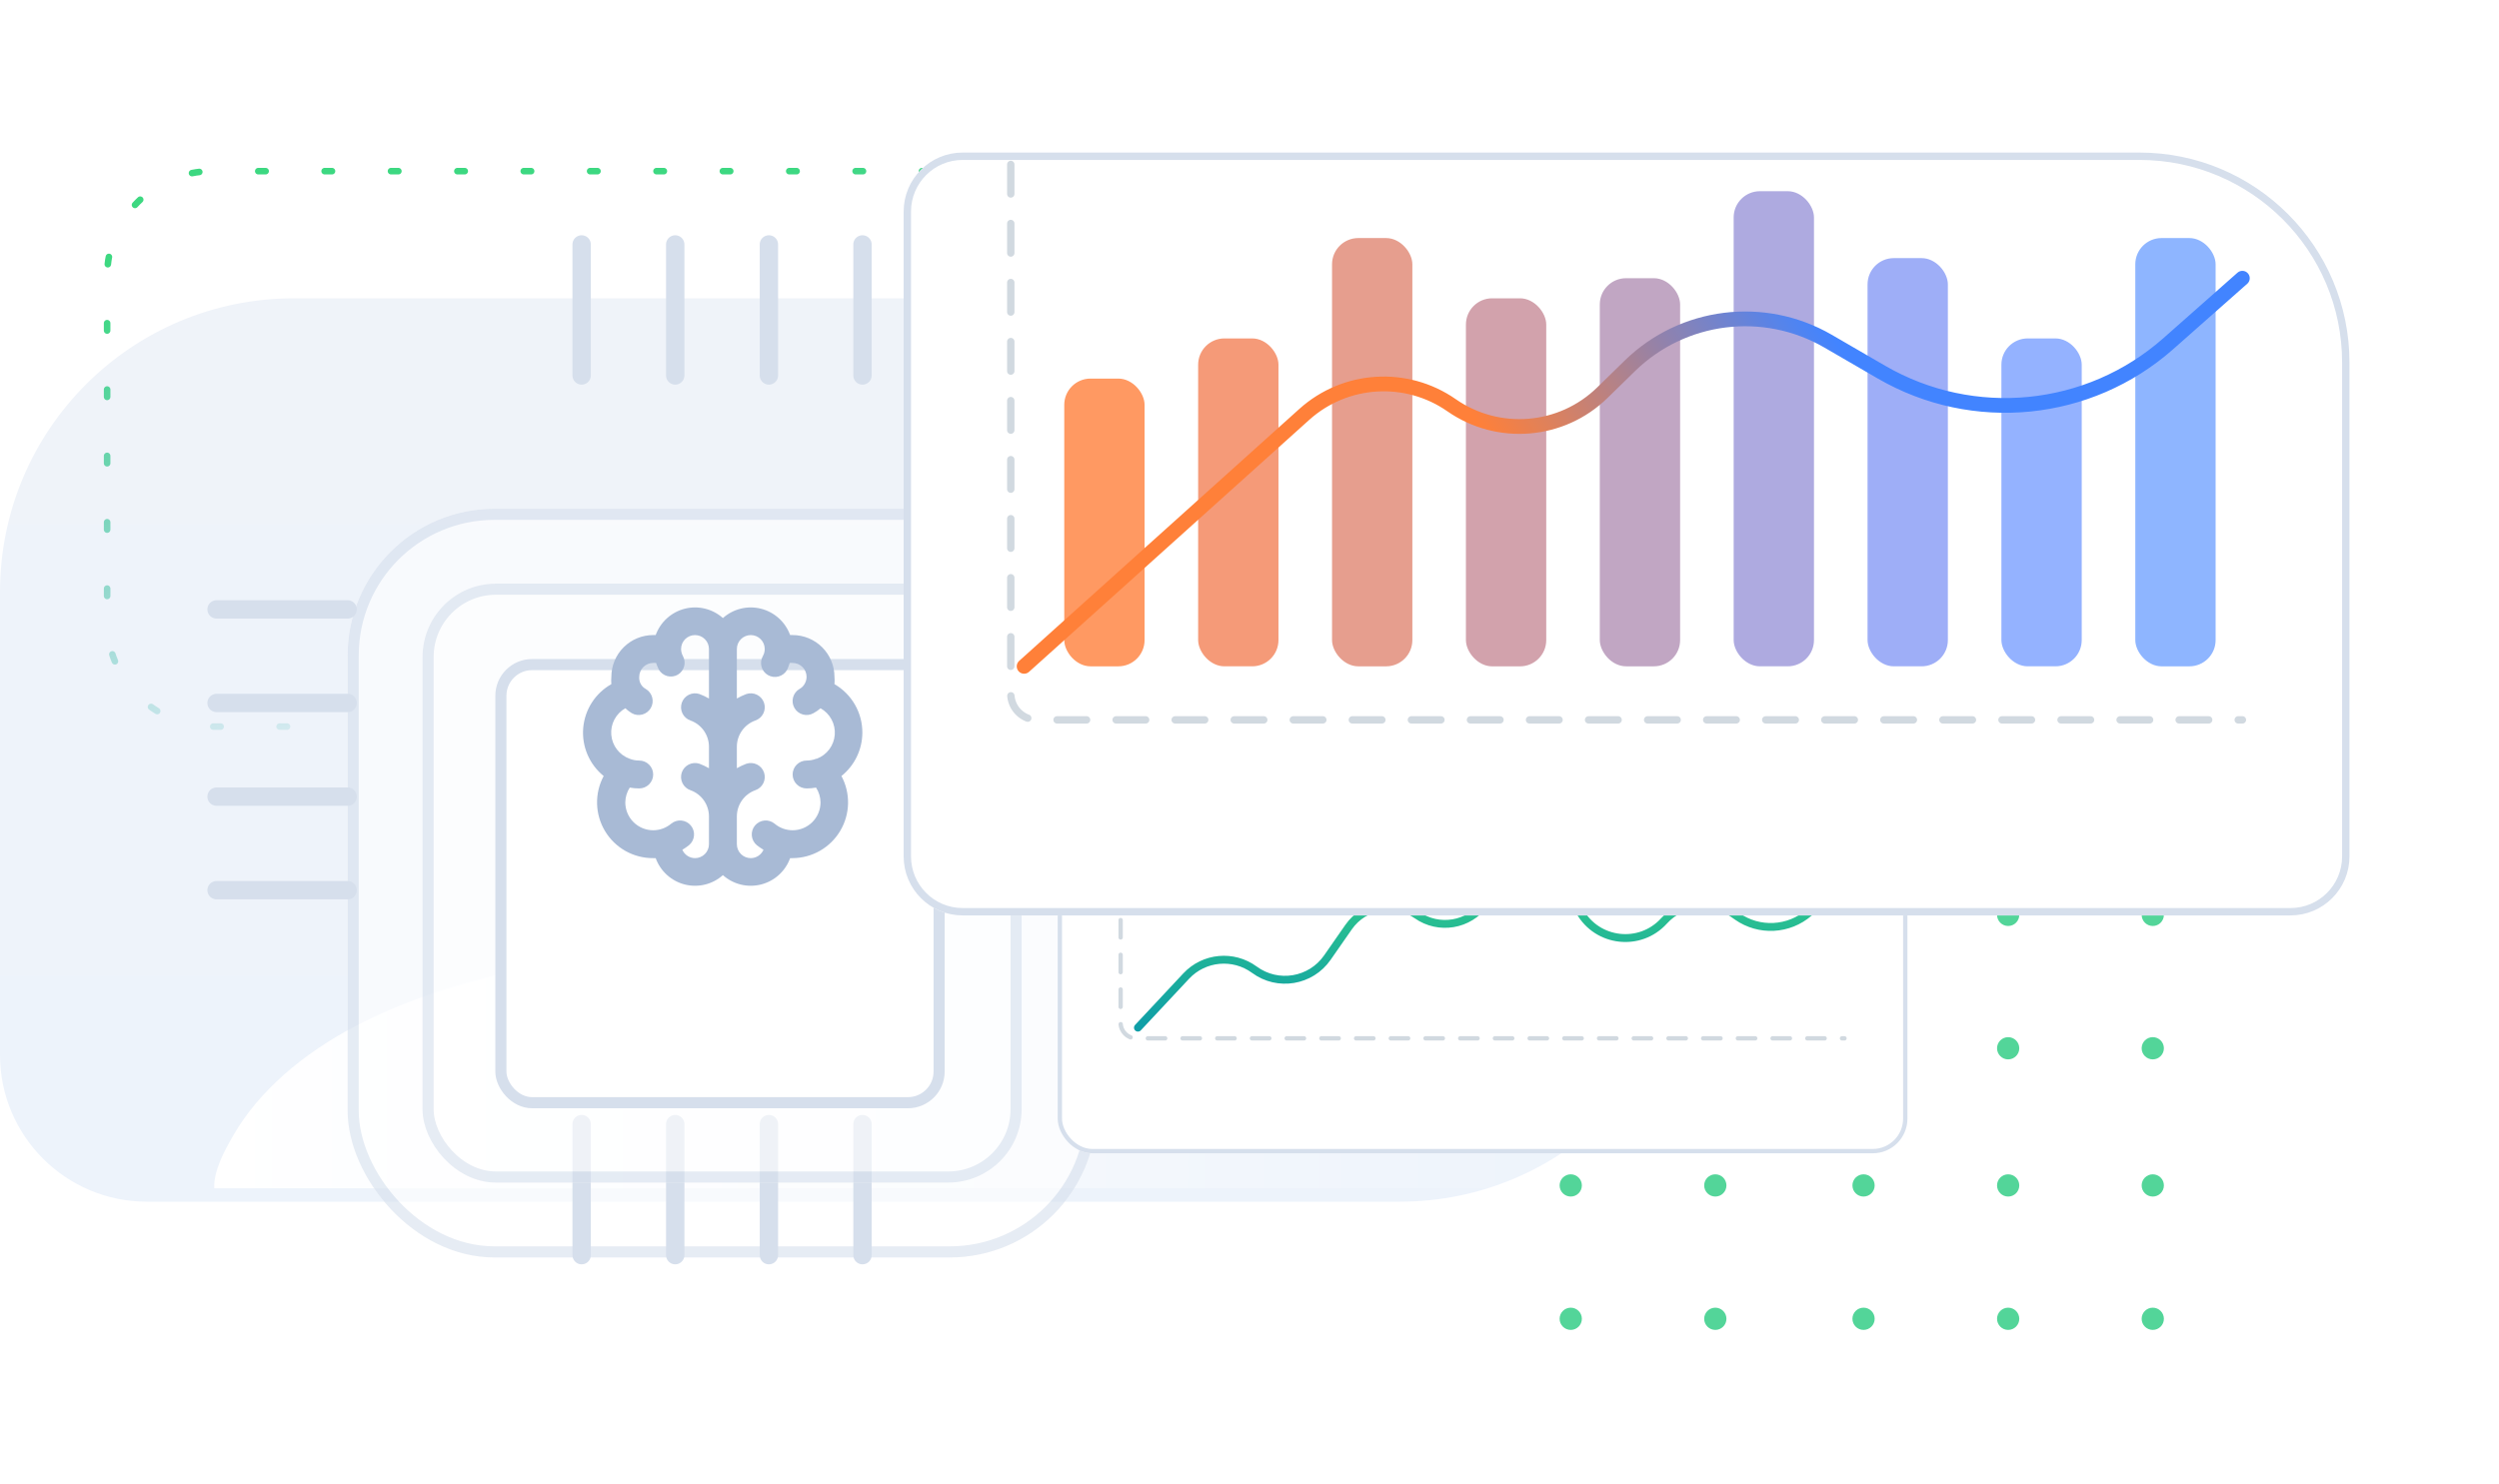 <svg width="468" height="278" viewBox="0 0 468 278" fill="none" xmlns="http://www.w3.org/2000/svg">
<path d="M0 110.895C0 80.51 24.631 55.879 55.016 55.879H289.642C304.834 55.879 317.15 68.195 317.15 83.387V170.093C317.15 200.477 292.518 225.109 262.134 225.109H27.508C12.316 225.109 0 212.793 0 197.601V110.895Z" fill="url(#paint0_linear_6129_24220)"/>
<path d="M40.118 222.593L302.106 222.593L302.106 110.771C288.151 106.854 272.514 105.999 258.302 109.333C235.457 114.697 220.103 129.112 206.043 142.641C191.982 156.169 176.075 170.417 152.939 175.143C144.069 176.962 134.724 177.208 125.53 177.872C104.591 179.41 83.467 183.386 66.683 192.147C56.658 197.383 48.461 204.465 43.785 212.535C42.03 215.569 40.006 219.254 40.118 222.593Z" fill="url(#paint1_linear_6129_24220)"/>
<path fill-rule="evenodd" clip-rule="evenodd" d="M296.244 145.696C296.244 144.545 295.31 143.613 294.162 143.613C293.012 143.613 292.078 144.545 292.078 145.696C292.078 146.846 293.012 147.779 294.162 147.779C295.31 147.779 296.244 146.846 296.244 145.696Z" fill="#53D599"/>
<path fill-rule="evenodd" clip-rule="evenodd" d="M323.318 145.696C323.318 144.545 322.384 143.613 321.236 143.613C320.086 143.613 319.152 144.545 319.152 145.696C319.152 146.846 320.086 147.779 321.236 147.779C322.384 147.779 323.318 146.846 323.318 145.696Z" fill="#53D599"/>
<path fill-rule="evenodd" clip-rule="evenodd" d="M351.079 145.696C351.079 144.545 350.147 143.613 348.998 143.613C347.846 143.613 346.914 144.545 346.914 145.696C346.914 146.846 347.846 147.779 348.998 147.779C350.147 147.779 351.079 146.846 351.079 145.696Z" fill="#53D599"/>
<path fill-rule="evenodd" clip-rule="evenodd" d="M378.161 145.696C378.161 144.545 377.229 143.613 376.079 143.613C374.928 143.613 373.996 144.545 373.996 145.696C373.996 146.846 374.928 147.779 376.079 147.779C377.229 147.779 378.161 146.846 378.161 145.696Z" fill="#53D599"/>
<path fill-rule="evenodd" clip-rule="evenodd" d="M405.244 145.696C405.244 144.545 404.312 143.613 403.162 143.613C402.012 143.613 401.078 144.545 401.078 145.696C401.078 146.846 402.012 147.779 403.162 147.779C404.312 147.779 405.244 146.846 405.244 145.696Z" fill="#53D599"/>
<path fill-rule="evenodd" clip-rule="evenodd" d="M296.244 171.38C296.244 170.229 295.31 169.297 294.162 169.297C293.012 169.297 292.078 170.229 292.078 171.38C292.078 172.53 293.012 173.462 294.162 173.462C295.31 173.462 296.244 172.53 296.244 171.38Z" fill="#53D599"/>
<path fill-rule="evenodd" clip-rule="evenodd" d="M323.318 171.38C323.318 170.229 322.384 169.297 321.236 169.297C320.086 169.297 319.152 170.229 319.152 171.38C319.152 172.53 320.086 173.462 321.236 173.462C322.384 173.462 323.318 172.53 323.318 171.38Z" fill="#53D599"/>
<path fill-rule="evenodd" clip-rule="evenodd" d="M351.079 171.38C351.079 170.229 350.147 169.297 348.998 169.297C347.846 169.297 346.914 170.229 346.914 171.38C346.914 172.53 347.846 173.462 348.998 173.462C350.147 173.462 351.079 172.53 351.079 171.38Z" fill="#53D599"/>
<path fill-rule="evenodd" clip-rule="evenodd" d="M378.161 171.38C378.161 170.229 377.229 169.297 376.079 169.297C374.928 169.297 373.996 170.229 373.996 171.38C373.996 172.53 374.928 173.462 376.079 173.462C377.229 173.462 378.161 172.53 378.161 171.38Z" fill="#53D599"/>
<path fill-rule="evenodd" clip-rule="evenodd" d="M405.244 171.38C405.244 170.229 404.312 169.297 403.162 169.297C402.012 169.297 401.078 170.229 401.078 171.38C401.078 172.53 402.012 173.462 403.162 173.462C404.312 173.462 405.244 172.53 405.244 171.38Z" fill="#53D599"/>
<path fill-rule="evenodd" clip-rule="evenodd" d="M296.244 196.368C296.244 195.217 295.31 194.285 294.162 194.285C293.012 194.285 292.078 195.217 292.078 196.368C292.078 197.518 293.012 198.451 294.162 198.451C295.31 198.451 296.244 197.518 296.244 196.368Z" fill="#53D599"/>
<path fill-rule="evenodd" clip-rule="evenodd" d="M323.318 196.368C323.318 195.217 322.384 194.285 321.236 194.285C320.086 194.285 319.152 195.217 319.152 196.368C319.152 197.518 320.086 198.451 321.236 198.451C322.384 198.451 323.318 197.518 323.318 196.368Z" fill="#53D599"/>
<path fill-rule="evenodd" clip-rule="evenodd" d="M351.079 196.368C351.079 195.217 350.147 194.285 348.998 194.285C347.846 194.285 346.914 195.217 346.914 196.368C346.914 197.518 347.846 198.451 348.998 198.451C350.147 198.451 351.079 197.518 351.079 196.368Z" fill="#53D599"/>
<path fill-rule="evenodd" clip-rule="evenodd" d="M378.161 196.368C378.161 195.217 377.229 194.285 376.079 194.285C374.928 194.285 373.996 195.217 373.996 196.368C373.996 197.518 374.928 198.451 376.079 198.451C377.229 198.451 378.161 197.518 378.161 196.368Z" fill="#53D599"/>
<path fill-rule="evenodd" clip-rule="evenodd" d="M405.244 196.368C405.244 195.217 404.312 194.285 403.162 194.285C402.012 194.285 401.078 195.217 401.078 196.368C401.078 197.518 402.012 198.451 403.162 198.451C404.312 198.451 405.244 197.518 405.244 196.368Z" fill="#53D599"/>
<path fill-rule="evenodd" clip-rule="evenodd" d="M296.244 222.064C296.244 220.911 295.31 219.98 294.162 219.98C293.012 219.98 292.078 220.911 292.078 222.064C292.078 223.215 293.012 224.146 294.162 224.146C295.31 224.146 296.244 223.215 296.244 222.064Z" fill="#53D599"/>
<path fill-rule="evenodd" clip-rule="evenodd" d="M323.318 222.064C323.318 220.911 322.384 219.98 321.236 219.98C320.086 219.98 319.152 220.911 319.152 222.064C319.152 223.215 320.086 224.146 321.236 224.146C322.384 224.146 323.318 223.215 323.318 222.064Z" fill="#53D599"/>
<path fill-rule="evenodd" clip-rule="evenodd" d="M351.079 222.064C351.079 220.911 350.147 219.98 348.998 219.98C347.846 219.98 346.914 220.911 346.914 222.064C346.914 223.215 347.846 224.146 348.998 224.146C350.147 224.146 351.079 223.215 351.079 222.064Z" fill="#53D599"/>
<path fill-rule="evenodd" clip-rule="evenodd" d="M378.161 222.064C378.161 220.911 377.229 219.98 376.079 219.98C374.928 219.98 373.996 220.911 373.996 222.064C373.996 223.215 374.928 224.146 376.079 224.146C377.229 224.146 378.161 223.215 378.161 222.064Z" fill="#53D599"/>
<path fill-rule="evenodd" clip-rule="evenodd" d="M405.244 222.064C405.244 220.911 404.312 219.98 403.162 219.98C402.012 219.98 401.078 220.911 401.078 222.064C401.078 223.215 402.012 224.146 403.162 224.146C404.312 224.146 405.244 223.215 405.244 222.064Z" fill="#53D599"/>
<path fill-rule="evenodd" clip-rule="evenodd" d="M296.244 247.044C296.244 245.893 295.31 244.961 294.162 244.961C293.012 244.961 292.078 245.893 292.078 247.044C292.078 248.194 293.012 249.126 294.162 249.126C295.31 249.126 296.244 248.194 296.244 247.044Z" fill="#53D599"/>
<path fill-rule="evenodd" clip-rule="evenodd" d="M323.318 247.044C323.318 245.893 322.384 244.961 321.236 244.961C320.086 244.961 319.152 245.893 319.152 247.044C319.152 248.194 320.086 249.126 321.236 249.126C322.384 249.126 323.318 248.194 323.318 247.044Z" fill="#53D599"/>
<path fill-rule="evenodd" clip-rule="evenodd" d="M351.079 247.044C351.079 245.893 350.147 244.961 348.998 244.961C347.846 244.961 346.914 245.893 346.914 247.044C346.914 248.194 347.846 249.126 348.998 249.126C350.147 249.126 351.079 248.194 351.079 247.044Z" fill="#53D599"/>
<path fill-rule="evenodd" clip-rule="evenodd" d="M378.161 247.044C378.161 245.893 377.229 244.961 376.079 244.961C374.928 244.961 373.996 245.893 373.996 247.044C373.996 248.194 374.928 249.126 376.079 249.126C377.229 249.126 378.161 248.194 378.161 247.044Z" fill="#53D599"/>
<path fill-rule="evenodd" clip-rule="evenodd" d="M405.244 247.044C405.244 245.893 404.312 244.961 403.162 244.961C402.012 244.961 401.078 245.893 401.078 247.044C401.078 248.194 402.012 249.126 403.162 249.126C404.312 249.126 405.244 248.194 405.244 247.044Z" fill="#53D599"/>
<path d="M223.765 32.062H39.731C28.869 32.062 20.062 40.869 20.062 51.731V116.439C20.062 127.302 28.869 136.108 39.731 136.108H63.937" stroke="url(#paint2_linear_6129_24220)" stroke-width="1.229" stroke-linecap="round" stroke-dasharray="1.38 11.05"/>
<path d="M108.926 70.333V45.789" stroke="#D6DFEC" stroke-width="3.438" stroke-linecap="round"/>
<path d="M126.453 70.333V45.789" stroke="#D6DFEC" stroke-width="3.438" stroke-linecap="round"/>
<path d="M143.996 70.333V45.789" stroke="#D6DFEC" stroke-width="3.438" stroke-linecap="round"/>
<path d="M161.523 70.333V45.789" stroke="#D6DFEC" stroke-width="3.438" stroke-linecap="round"/>
<g opacity="0.6" filter="url(#filter0_d_6129_24220)">
<rect x="65.098" y="70.336" width="140.253" height="140.253" rx="27.508" fill="white"/>
<rect x="66.138" y="71.376" width="138.172" height="138.172" rx="26.468" stroke="#D6DFEC" stroke-width="2.081"/>
</g>
<path d="M108.926 235.122V210.578" stroke="#D6DFEC" stroke-width="3.438" stroke-linecap="round"/>
<path d="M126.453 235.122V210.578" stroke="#D6DFEC" stroke-width="3.438" stroke-linecap="round"/>
<path d="M143.996 235.122V210.578" stroke="#D6DFEC" stroke-width="3.438" stroke-linecap="round"/>
<path d="M161.523 235.122V210.578" stroke="#D6DFEC" stroke-width="3.438" stroke-linecap="round"/>
<path d="M65.103 166.754H40.559" stroke="#D6DFEC" stroke-width="3.438" stroke-linecap="round"/>
<path d="M65.103 149.227H40.559" stroke="#D6DFEC" stroke-width="3.438" stroke-linecap="round"/>
<path d="M65.103 131.684H40.559" stroke="#D6DFEC" stroke-width="3.438" stroke-linecap="round"/>
<path d="M65.103 114.156H40.559" stroke="#D6DFEC" stroke-width="3.438" stroke-linecap="round"/>
<path d="M229.896 166.754H205.352" stroke="#D6DFEC" stroke-width="3.438" stroke-linecap="round"/>
<path d="M229.896 149.227H205.352" stroke="#D6DFEC" stroke-width="3.438" stroke-linecap="round"/>
<path d="M229.896 131.684H205.352" stroke="#D6DFEC" stroke-width="3.438" stroke-linecap="round"/>
<path d="M229.896 114.156H205.352" stroke="#D6DFEC" stroke-width="3.438" stroke-linecap="round"/>
<g opacity="0.6" filter="url(#filter1_d_6129_24220)">
<rect x="79.129" y="84.359" width="112.202" height="112.202" rx="13.754" fill="white"/>
<rect x="80.169" y="85.4" width="110.122" height="110.122" rx="12.714" stroke="#D6DFEC" stroke-width="2.081"/>
</g>
<g filter="url(#filter2_d_6129_24220)">
<rect x="92.762" y="98.488" width="84.152" height="84.152" rx="6.877" fill="white"/>
<rect x="93.802" y="99.529" width="82.071" height="82.071" rx="5.837" stroke="#D6DFEC" stroke-width="2.081"/>
</g>
<path d="M161.498 137.247C161.505 135.406 161.026 133.596 160.109 132C159.192 130.404 157.869 129.079 156.275 128.158C156.314 127.706 156.314 127.252 156.275 126.8C156.275 124.722 155.449 122.73 153.98 121.26C152.511 119.791 150.518 118.965 148.44 118.965H147.97C147.535 117.76 146.811 116.679 145.861 115.818C144.911 114.958 143.765 114.343 142.522 114.029C141.28 113.714 139.979 113.709 138.734 114.014C137.489 114.32 136.338 114.926 135.382 115.779C134.426 114.926 133.275 114.32 132.03 114.014C130.785 113.709 129.485 113.714 128.242 114.029C126.999 114.343 125.853 114.958 124.903 115.818C123.953 116.679 123.229 117.76 122.794 118.965H122.324C120.246 118.965 118.254 119.791 116.784 121.26C115.315 122.73 114.49 124.722 114.49 126.8C114.45 127.252 114.45 127.706 114.49 128.158C113.007 128.996 111.752 130.183 110.834 131.617C109.916 133.051 109.361 134.687 109.22 136.383C109.078 138.08 109.353 139.786 110.022 141.352C110.69 142.918 111.73 144.297 113.053 145.369C112.197 146.965 111.771 148.756 111.817 150.567C111.862 152.378 112.378 154.146 113.313 155.697C114.248 157.248 115.57 158.53 117.15 159.416C118.73 160.302 120.513 160.762 122.324 160.751H122.794C123.229 161.956 123.953 163.037 124.903 163.898C125.853 164.759 126.999 165.373 128.242 165.688C129.485 166.002 130.785 166.007 132.03 165.702C133.275 165.396 134.426 164.79 135.382 163.937C136.338 164.79 137.489 165.396 138.734 165.702C139.979 166.007 141.28 166.002 142.522 165.688C143.765 165.373 144.911 164.759 145.861 163.898C146.811 163.037 147.535 161.956 147.97 160.751H148.44C150.24 160.739 152.007 160.263 153.569 159.368C155.131 158.472 156.435 157.189 157.354 155.641C158.274 154.093 158.778 152.334 158.818 150.534C158.857 148.735 158.431 146.955 157.581 145.369C158.799 144.393 159.783 143.157 160.461 141.752C161.139 140.346 161.493 138.807 161.498 137.247ZM132.771 130.848C132.202 130.523 131.608 130.243 130.995 130.012C130.337 129.791 129.618 129.84 128.996 130.148C128.374 130.457 127.9 131 127.678 131.658C127.456 132.316 127.505 133.035 127.814 133.657C128.122 134.279 128.665 134.753 129.323 134.974C130.329 135.338 131.198 136.001 131.815 136.874C132.431 137.748 132.765 138.789 132.771 139.858V143.906C132.202 143.581 131.608 143.301 130.995 143.07C130.337 142.849 129.618 142.898 128.996 143.206C128.374 143.515 127.9 144.058 127.678 144.716C127.456 145.374 127.505 146.093 127.814 146.715C128.122 147.337 128.665 147.811 129.323 148.032C130.329 148.396 131.198 149.059 131.815 149.932C132.431 150.806 132.765 151.847 132.771 152.916V158.139C132.771 158.832 132.495 159.496 132.006 159.986C131.516 160.476 130.852 160.751 130.159 160.751C129.654 160.747 129.16 160.598 128.739 160.319C128.317 160.041 127.985 159.647 127.783 159.184C128.22 158.927 128.639 158.639 129.036 158.322C129.3 158.102 129.518 157.833 129.678 157.529C129.838 157.225 129.937 156.893 129.968 156.551C130 156.209 129.964 155.864 129.862 155.536C129.76 155.208 129.595 154.904 129.376 154.64C129.156 154.376 128.887 154.157 128.583 153.997C128.279 153.837 127.947 153.739 127.605 153.707C127.263 153.676 126.918 153.712 126.59 153.814C126.262 153.915 125.957 154.081 125.693 154.3C124.75 155.094 123.557 155.529 122.324 155.528C120.939 155.528 119.611 154.977 118.631 153.998C117.651 153.018 117.101 151.69 117.101 150.304C117.114 149.321 117.403 148.362 117.937 147.536C118.523 147.641 119.117 147.694 119.713 147.693C120.405 147.693 121.07 147.418 121.559 146.928C122.049 146.438 122.324 145.774 122.324 145.081C122.324 144.389 122.049 143.724 121.559 143.235C121.07 142.745 120.405 142.47 119.713 142.47C119.096 142.473 118.484 142.358 117.911 142.13C116.971 141.791 116.149 141.191 115.541 140.399C114.932 139.607 114.564 138.657 114.479 137.662C114.393 136.668 114.595 135.669 115.06 134.785C115.525 133.902 116.233 133.17 117.101 132.676C117.472 133.018 117.874 133.324 118.302 133.59C118.905 133.937 119.621 134.029 120.292 133.848C120.963 133.667 121.534 133.227 121.88 132.624C122.227 132.021 122.319 131.306 122.138 130.635C121.957 129.964 121.517 129.392 120.914 129.046C120.546 128.843 120.24 128.546 120.026 128.184C119.785 127.765 119.675 127.283 119.713 126.8C119.713 126.108 119.988 125.443 120.478 124.954C120.967 124.464 121.632 124.189 122.324 124.189C122.506 124.163 122.691 124.163 122.873 124.189C123.011 124.608 123.177 125.018 123.369 125.416C123.54 125.715 123.768 125.978 124.04 126.189C124.313 126.399 124.624 126.554 124.957 126.644C125.289 126.734 125.636 126.757 125.978 126.712C126.319 126.667 126.649 126.555 126.947 126.382C127.526 126.034 127.947 125.475 128.123 124.822C128.298 124.17 128.213 123.474 127.887 122.883C127.668 122.482 127.551 122.034 127.547 121.577C127.547 120.884 127.823 120.22 128.312 119.73C128.802 119.241 129.466 118.965 130.159 118.965C130.852 118.965 131.516 119.241 132.006 119.73C132.495 120.22 132.771 120.884 132.771 121.577V130.848ZM152.854 142.13C152.28 142.358 151.669 142.473 151.052 142.47C150.359 142.47 149.695 142.745 149.205 143.235C148.715 143.724 148.44 144.389 148.44 145.081C148.44 145.774 148.715 146.438 149.205 146.928C149.695 147.418 150.359 147.693 151.052 147.693C151.647 147.694 152.241 147.641 152.828 147.536C153.361 148.362 153.651 149.321 153.663 150.304C153.663 151.69 153.113 153.018 152.133 153.998C151.154 154.977 149.825 155.528 148.44 155.528C147.207 155.529 146.014 155.094 145.071 154.3C144.538 153.857 143.85 153.644 143.16 153.707C142.469 153.771 141.832 154.106 141.389 154.64C140.946 155.173 140.732 155.861 140.796 156.551C140.86 157.242 141.195 157.879 141.728 158.322C142.125 158.639 142.544 158.927 142.982 159.184C142.78 159.647 142.448 160.041 142.026 160.319C141.604 160.598 141.111 160.747 140.605 160.751C139.913 160.751 139.248 160.476 138.759 159.986C138.269 159.496 137.994 158.832 137.994 158.139V152.916C138 151.847 138.333 150.806 138.95 149.932C139.566 149.059 140.436 148.396 141.441 148.032C142.099 147.811 142.642 147.337 142.951 146.715C143.259 146.093 143.308 145.374 143.086 144.716C142.865 144.058 142.391 143.515 141.769 143.206C141.147 142.898 140.428 142.849 139.77 143.07C139.156 143.301 138.563 143.581 137.994 143.906V139.858C138 138.789 138.333 137.748 138.95 136.874C139.566 136.001 140.436 135.338 141.441 134.974C142.099 134.753 142.642 134.279 142.951 133.657C143.259 133.035 143.308 132.316 143.086 131.658C142.865 131 142.391 130.457 141.769 130.148C141.147 129.84 140.428 129.791 139.77 130.012C139.156 130.243 138.563 130.523 137.994 130.848V121.577C137.994 120.884 138.269 120.22 138.759 119.73C139.248 119.241 139.913 118.965 140.605 118.965C141.298 118.965 141.962 119.241 142.452 119.73C142.942 120.22 143.217 120.884 143.217 121.577C143.213 122.034 143.097 122.482 142.877 122.883C142.704 123.179 142.59 123.507 142.543 123.848C142.497 124.188 142.517 124.535 142.605 124.867C142.692 125.199 142.844 125.511 143.052 125.785C143.26 126.058 143.52 126.288 143.818 126.461C144.116 126.633 144.445 126.745 144.786 126.79C145.128 126.835 145.475 126.812 145.808 126.722C146.14 126.632 146.452 126.478 146.724 126.267C146.997 126.056 147.225 125.794 147.395 125.494C147.591 125.071 147.757 124.635 147.892 124.189C148.074 124.163 148.258 124.163 148.44 124.189C149.133 124.189 149.797 124.464 150.287 124.954C150.776 125.443 151.052 126.108 151.052 126.8C151.048 127.312 150.893 127.812 150.608 128.237C150.394 128.575 150.097 128.854 149.746 129.046C149.143 129.392 148.703 129.964 148.522 130.635C148.34 131.306 148.433 132.021 148.78 132.624C149.126 133.227 149.697 133.667 150.368 133.848C151.039 134.029 151.755 133.937 152.357 133.59C152.826 133.337 153.264 133.03 153.663 132.676C154.534 133.161 155.248 133.885 155.721 134.762C156.194 135.64 156.406 136.634 156.332 137.629C156.257 138.623 155.9 139.575 155.303 140.372C154.705 141.17 153.891 141.78 152.958 142.13H152.854Z" fill="#A8BAD5"/>
<g filter="url(#filter3_d_6129_24220)">
<rect x="198.078" y="122.312" width="159.136" height="83.988" rx="6.495" fill="white"/>
<rect x="198.484" y="122.718" width="158.324" height="83.176" rx="6.089" stroke="#D6DFEC" stroke-width="0.812"/>
</g>
<path d="M209.867 133.359V191.619C209.867 193.215 211.161 194.509 212.757 194.509H345.427" stroke="#D1D9E0" stroke-width="0.812" stroke-linecap="round" stroke-dasharray="3.25 3.25"/>
<path d="M213.105 192.509L222.146 182.842C225.49 179.267 230.98 178.758 234.924 181.657V181.657C239.302 184.876 245.472 183.852 248.576 179.392L252.557 173.672C255.458 169.504 261.194 168.487 265.351 171.404V171.404C269.442 174.275 275.079 173.341 278.026 169.304L278.492 168.665C282.769 162.806 291.67 163.325 295.237 169.641L295.863 170.749C299.143 176.559 307.148 177.453 311.629 172.511V172.511C314.943 168.857 320.459 168.242 324.496 171.075L325.331 171.661C329.445 174.547 334.996 174.26 338.789 170.964L347.236 163.626" stroke="url(#paint3_linear_6129_24220)" stroke-width="1.475" stroke-linecap="round"/>
<g filter="url(#filter4_d_6129_24220)">
<path d="M169.23 23.051C169.23 16.948 174.178 12 180.282 12H400.661C422.386 12 439.999 29.612 439.999 51.338V143.854C439.999 149.958 435.051 154.905 428.947 154.905H180.282C174.178 154.905 169.23 149.958 169.23 143.854V23.051Z" fill="white"/>
<path d="M169.921 23.051C169.921 17.329 174.56 12.691 180.282 12.691H400.661C422.005 12.691 439.308 29.994 439.308 51.338V143.854C439.308 149.576 434.669 154.215 428.947 154.215H180.282C174.56 154.215 169.921 149.576 169.921 143.854V23.051Z" stroke="#D6DFEC" stroke-width="1.381"/>
</g>
<rect x="199.309" y="70.918" width="15.043" height="53.903" rx="4.917" fill="#FF9962"/>
<rect x="224.383" y="63.395" width="15.043" height="61.424" rx="4.917" fill="#F59A78"/>
<rect x="249.457" y="44.594" width="15.043" height="80.228" rx="4.917" fill="#E69E8E"/>
<rect x="274.531" y="55.879" width="15.043" height="68.946" rx="4.917" fill="#D2A2AC"/>
<rect x="299.602" y="52.113" width="15.043" height="72.706" rx="4.917" fill="#C1A6C3"/>
<rect x="324.672" y="35.816" width="15.043" height="89.002" rx="4.917" fill="#AEAAE0"/>
<rect x="349.746" y="48.352" width="15.043" height="76.467" rx="4.917" fill="#9EAEF7"/>
<rect x="374.812" y="63.395" width="15.043" height="61.424" rx="4.917" fill="#94B2FF"/>
<rect x="399.887" y="44.594" width="15.043" height="80.228" rx="4.917" fill="#8EB5FF"/>
<path d="M189.293 30.805V129.933C189.293 132.648 191.494 134.85 194.21 134.85H419.947" stroke="#D1D9E0" stroke-width="1.381" stroke-linecap="round" stroke-dasharray="5.53 5.53"/>
<path d="M419.938 52.118L406.077 64.371C391.189 77.533 369.546 79.685 352.356 69.713L342.353 63.909C330.34 56.94 315.155 58.834 305.221 68.54L300.08 73.563C292.448 81.02 280.595 82.004 271.838 75.908V75.908C263.363 70.008 251.942 70.719 244.265 77.624L191.79 124.824" stroke="url(#paint4_linear_6129_24220)" stroke-width="2.763" stroke-linecap="round"/>
<defs>
<filter id="filter0_d_6129_24220" x="23.487" y="53.692" width="223.475" height="223.475" filterUnits="userSpaceOnUse" color-interpolation-filters="sRGB">
<feFlood flood-opacity="0" result="BackgroundImageFix"/>
<feColorMatrix in="SourceAlpha" type="matrix" values="0 0 0 0 0 0 0 0 0 0 0 0 0 0 0 0 0 0 127 0" result="hardAlpha"/>
<feOffset dy="24.966"/>
<feGaussianBlur stdDeviation="20.805"/>
<feComposite in2="hardAlpha" operator="out"/>
<feColorMatrix type="matrix" values="0 0 0 0 0.439 0 0 0 0 0.565 0 0 0 0 0.69 0 0 0 0.12 0"/>
<feBlend mode="normal" in2="BackgroundImageFix" result="effect1_dropShadow_6129_24220"/>
<feBlend mode="normal" in="SourceGraphic" in2="effect1_dropShadow_6129_24220" result="shape"/>
</filter>
<filter id="filter1_d_6129_24220" x="37.518" y="67.715" width="195.425" height="195.425" filterUnits="userSpaceOnUse" color-interpolation-filters="sRGB">
<feFlood flood-opacity="0" result="BackgroundImageFix"/>
<feColorMatrix in="SourceAlpha" type="matrix" values="0 0 0 0 0 0 0 0 0 0 0 0 0 0 0 0 0 0 127 0" result="hardAlpha"/>
<feOffset dy="24.966"/>
<feGaussianBlur stdDeviation="20.805"/>
<feComposite in2="hardAlpha" operator="out"/>
<feColorMatrix type="matrix" values="0 0 0 0 0.439 0 0 0 0 0.565 0 0 0 0 0.69 0 0 0 0.12 0"/>
<feBlend mode="normal" in2="BackgroundImageFix" result="effect1_dropShadow_6129_24220"/>
<feBlend mode="normal" in="SourceGraphic" in2="effect1_dropShadow_6129_24220" result="shape"/>
</filter>
<filter id="filter2_d_6129_24220" x="51.151" y="81.844" width="167.374" height="167.374" filterUnits="userSpaceOnUse" color-interpolation-filters="sRGB">
<feFlood flood-opacity="0" result="BackgroundImageFix"/>
<feColorMatrix in="SourceAlpha" type="matrix" values="0 0 0 0 0 0 0 0 0 0 0 0 0 0 0 0 0 0 127 0" result="hardAlpha"/>
<feOffset dy="24.966"/>
<feGaussianBlur stdDeviation="20.805"/>
<feComposite in2="hardAlpha" operator="out"/>
<feColorMatrix type="matrix" values="0 0 0 0 0.439 0 0 0 0 0.565 0 0 0 0 0.69 0 0 0 0.12 0"/>
<feBlend mode="normal" in2="BackgroundImageFix" result="effect1_dropShadow_6129_24220"/>
<feBlend mode="normal" in="SourceGraphic" in2="effect1_dropShadow_6129_24220" result="shape"/>
</filter>
<filter id="filter3_d_6129_24220" x="181.841" y="115.818" width="191.611" height="116.463" filterUnits="userSpaceOnUse" color-interpolation-filters="sRGB">
<feFlood flood-opacity="0" result="BackgroundImageFix"/>
<feColorMatrix in="SourceAlpha" type="matrix" values="0 0 0 0 0 0 0 0 0 0 0 0 0 0 0 0 0 0 127 0" result="hardAlpha"/>
<feOffset dy="9.742"/>
<feGaussianBlur stdDeviation="8.119"/>
<feComposite in2="hardAlpha" operator="out"/>
<feColorMatrix type="matrix" values="0 0 0 0 0.439 0 0 0 0 0.565 0 0 0 0 0.69 0 0 0 0.12 0"/>
<feBlend mode="normal" in2="BackgroundImageFix" result="effect1_dropShadow_6129_24220"/>
<feBlend mode="normal" in="SourceGraphic" in2="effect1_dropShadow_6129_24220" result="shape"/>
</filter>
<filter id="filter4_d_6129_24220" x="141.603" y="0.949" width="326.025" height="198.162" filterUnits="userSpaceOnUse" color-interpolation-filters="sRGB">
<feFlood flood-opacity="0" result="BackgroundImageFix"/>
<feColorMatrix in="SourceAlpha" type="matrix" values="0 0 0 0 0 0 0 0 0 0 0 0 0 0 0 0 0 0 127 0" result="hardAlpha"/>
<feOffset dy="16.577"/>
<feGaussianBlur stdDeviation="13.814"/>
<feComposite in2="hardAlpha" operator="out"/>
<feColorMatrix type="matrix" values="0 0 0 0 0.439 0 0 0 0 0.565 0 0 0 0 0.69 0 0 0 0.12 0"/>
<feBlend mode="normal" in2="BackgroundImageFix" result="effect1_dropShadow_6129_24220"/>
<feBlend mode="normal" in="SourceGraphic" in2="effect1_dropShadow_6129_24220" result="shape"/>
</filter>
<linearGradient id="paint0_linear_6129_24220" x1="158.575" y1="55.879" x2="158.575" y2="225.109" gradientUnits="userSpaceOnUse">
<stop stop-color="#EFF3F9"/>
<stop offset="1" stop-color="#EDF3FB"/>
</linearGradient>
<linearGradient id="paint1_linear_6129_24220" x1="40.113" y1="164.929" x2="302.106" y2="164.929" gradientUnits="userSpaceOnUse">
<stop stop-color="white"/>
<stop offset="1" stop-color="white" stop-opacity="0"/>
</linearGradient>
<linearGradient id="paint2_linear_6129_24220" x1="103.424" y1="40.211" x2="121.914" y2="136.108" gradientUnits="userSpaceOnUse">
<stop stop-color="#3DD881"/>
<stop offset="1" stop-color="#0F9EA7" stop-opacity="0"/>
</linearGradient>
<linearGradient id="paint3_linear_6129_24220" x1="280.171" y1="156.156" x2="280.171" y2="192.509" gradientUnits="userSpaceOnUse">
<stop stop-color="#3DD881"/>
<stop offset="1" stop-color="#0F9EA7"/>
</linearGradient>
<linearGradient id="paint4_linear_6129_24220" x1="305.864" y1="124.824" x2="360.51" y2="89.977" gradientUnits="userSpaceOnUse">
<stop stop-color="#FF8039"/>
<stop offset="1" stop-color="#4284FF"/>
</linearGradient>
</defs>
</svg>
